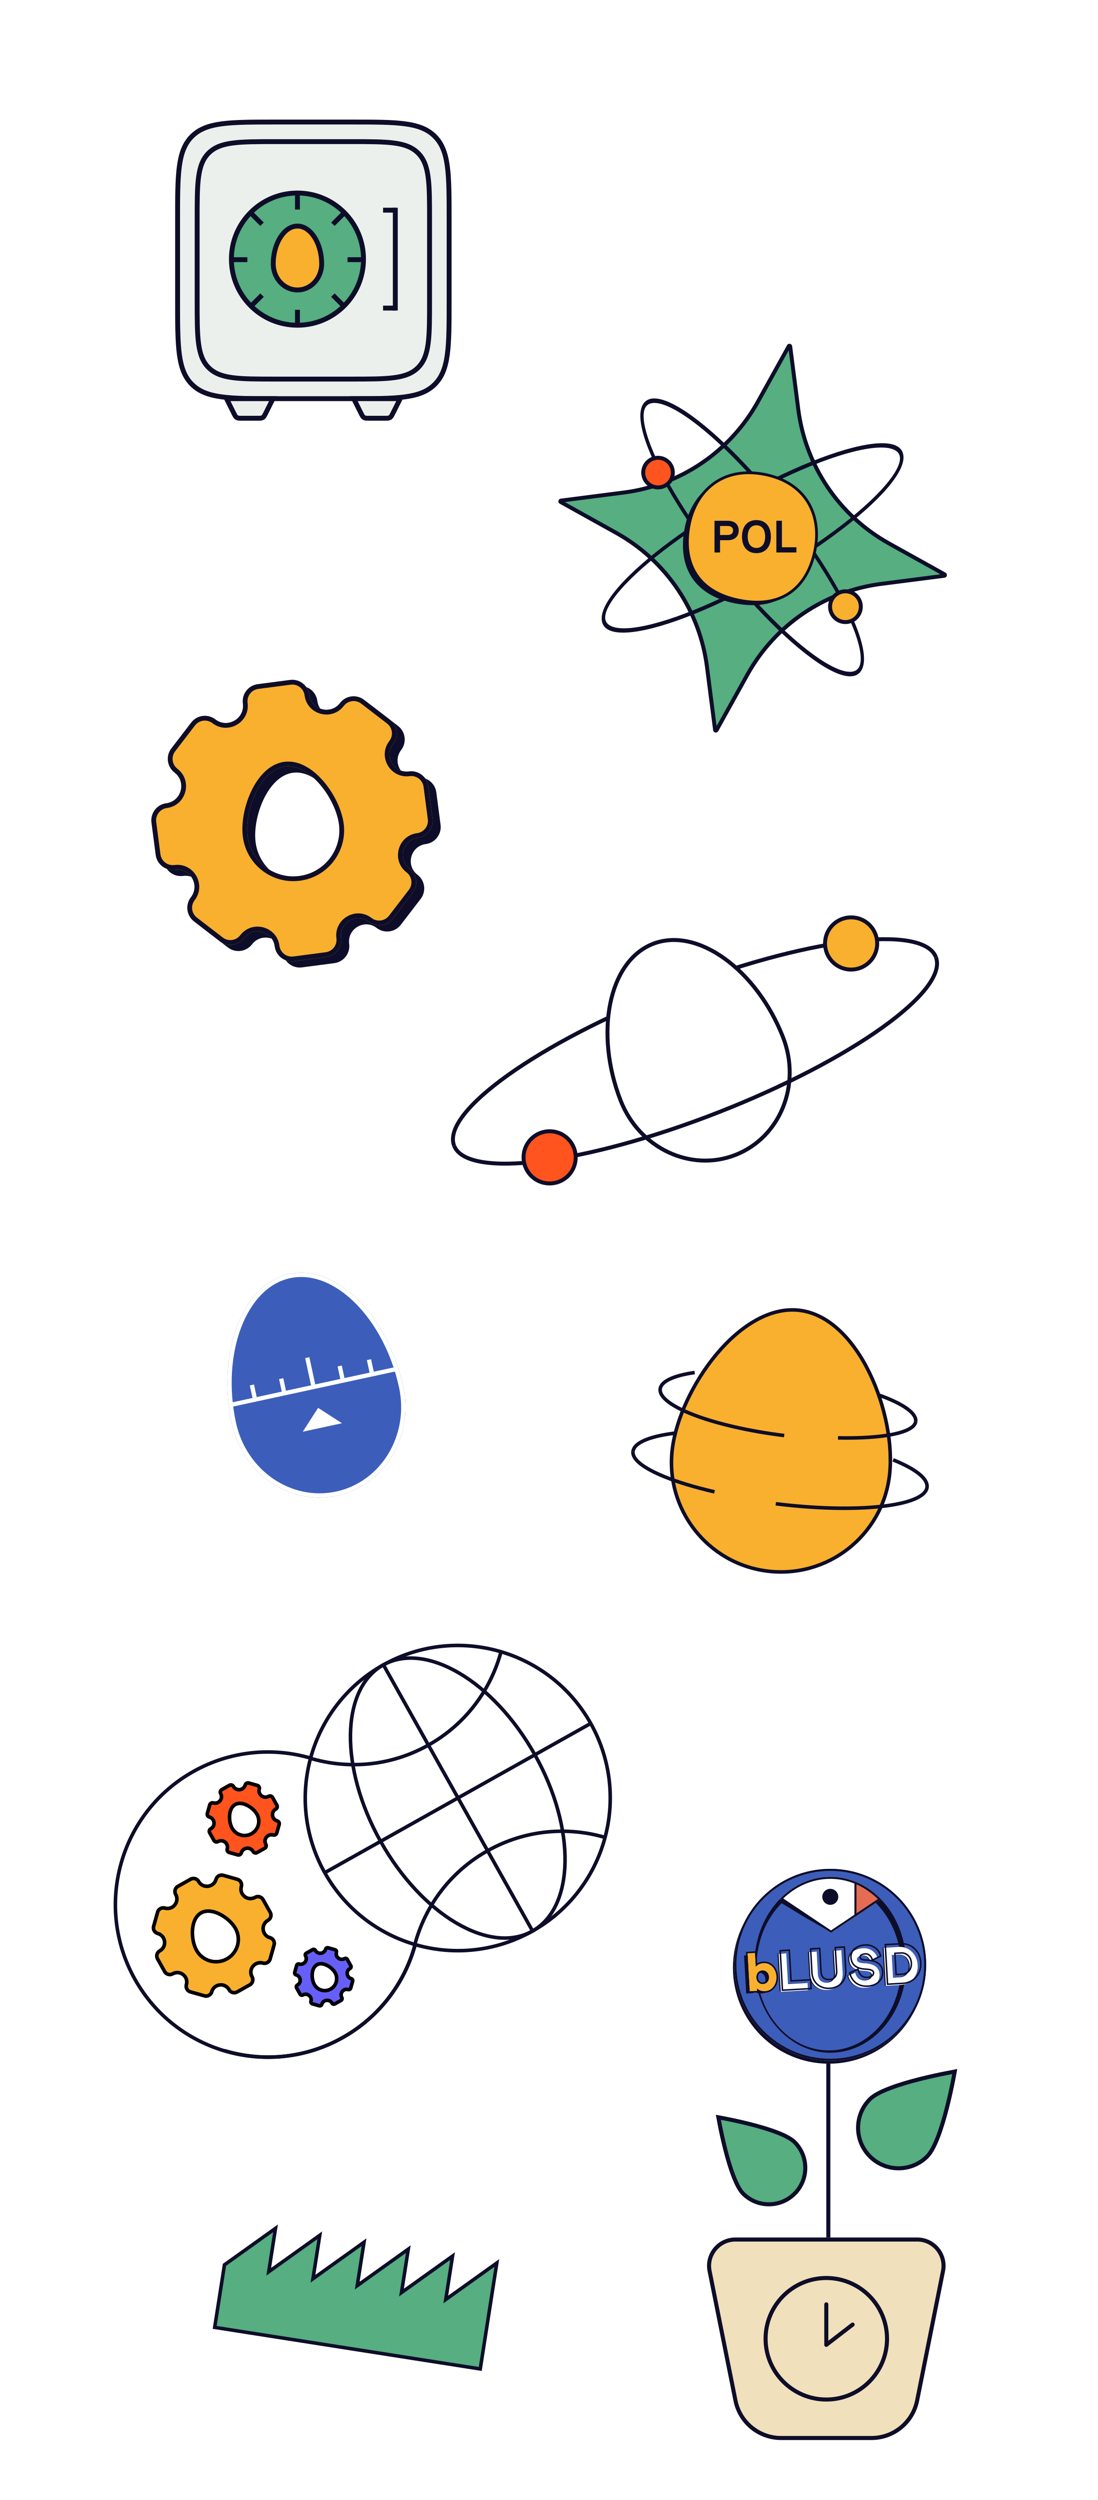 <svg width="625" height="1422" viewBox="0 0 625 1422" fill="none" xmlns="http://www.w3.org/2000/svg">
<rect width="625" height="1422" fill="white"/>
<circle cx="260.556" cy="1022.74" r="86.792" transform="rotate(-29.282 260.556 1022.74)" stroke="#0E0D29" stroke-width="2.028"/>
<path d="M177.017 1000.08C155.373 993.708 131.277 995.728 110.043 1007.64C68.234 1031.08 53.347 1083.98 76.791 1125.79C100.236 1167.6 153.135 1182.48 194.944 1159.04C216.178 1147.13 230.468 1127.63 236.318 1105.83" stroke="#0E0D29" stroke-width="2.028"/>
<path d="M344.959 1045.29C323.201 1038.76 298.921 1040.72 277.541 1052.71C256.162 1064.7 241.822 1084.39 236.048 1106.37" stroke="#0E0D29" stroke-width="2.028"/>
<path d="M285.334 938.963C279.56 960.935 265.22 980.626 243.84 992.614C222.46 1004.6 198.181 1006.57 176.423 1000.04" stroke="#0E0D29" stroke-width="2.028"/>
<path d="M127.662 1166.38C149.42 1172.92 173.7 1170.95 195.08 1158.96C216.459 1146.97 230.799 1127.28 236.573 1105.31" stroke="#0E0D29" stroke-width="2.028"/>
<ellipse cx="260.556" cy="1022.74" rx="50.352" ry="86.792" transform="rotate(-29.282 260.556 1022.74)" stroke="#0E0D29" stroke-width="2.028"/>
<path d="M185.143 1065.03L336.257 980.289" stroke="#0E0D29" stroke-width="2.028"/>
<path d="M218.331 947.102L303.07 1098.22" stroke="#0E0D29" stroke-width="2.028"/>
<path fill-rule="evenodd" clip-rule="evenodd" d="M108.014 1068.02C110.118 1066.84 112.779 1067.59 113.958 1069.69C115.861 1073.09 120.916 1072.49 121.97 1068.74C122.623 1066.42 125.035 1065.07 127.356 1065.72L135.327 1067.96C137.649 1068.62 139.001 1071.03 138.348 1073.35C137.294 1077.09 141.293 1080.24 144.686 1078.34C146.789 1077.16 149.451 1077.91 150.63 1080.01L154.68 1087.24C155.86 1089.34 155.111 1092 153.008 1093.18C149.615 1095.08 150.216 1100.14 153.961 1101.19C156.282 1101.85 157.634 1104.26 156.981 1106.58L154.737 1114.55C154.084 1116.87 151.673 1118.22 149.352 1117.57C145.607 1116.52 142.458 1120.52 144.36 1123.91C145.54 1126.01 144.791 1128.67 142.688 1129.85L135.465 1133.9C133.361 1135.08 130.7 1134.33 129.521 1132.23C127.618 1128.84 122.563 1129.44 121.509 1133.18C120.856 1135.5 118.444 1136.86 116.123 1136.2L108.151 1133.96C105.83 1133.31 104.478 1130.9 105.131 1128.57C106.185 1124.83 102.185 1121.68 98.792 1123.58C96.689 1124.76 94.027 1124.01 92.848 1121.91L88.797 1114.69C87.618 1112.58 88.367 1109.92 90.47 1108.74C93.864 1106.84 93.262 1101.79 89.518 1100.73C87.196 1100.08 85.844 1097.67 86.497 1095.35L88.741 1087.37C89.394 1085.05 91.805 1083.7 94.127 1084.35C97.872 1085.41 101.021 1081.41 99.119 1078.02C97.939 1075.91 98.688 1073.25 100.792 1072.07L108.014 1068.02ZM128.674 1113.33C134.309 1110.17 136.315 1103.04 133.155 1097.41C129.996 1091.77 120.613 1085.75 114.978 1088.91C109.344 1092.07 109.591 1103.21 112.751 1108.85C115.91 1114.48 123.04 1116.49 128.674 1113.33Z" fill="#F9B02F"/>
<path fill-rule="evenodd" clip-rule="evenodd" d="M112.189 1070.69C111.558 1069.56 110.133 1069.16 109.006 1069.79L101.784 1073.84C100.657 1074.47 100.256 1075.9 100.888 1077.02C103.674 1081.99 99.062 1087.85 93.578 1086.31C92.334 1085.96 91.043 1086.68 90.693 1087.92L88.45 1095.9C88.1 1097.14 88.824 1098.43 90.067 1098.78C95.551 1100.32 96.431 1107.73 91.462 1110.51C90.336 1111.14 89.935 1112.57 90.567 1113.7L94.617 1120.92C95.248 1122.05 96.674 1122.45 97.8 1121.81C102.769 1119.03 108.627 1123.64 107.083 1129.12C106.734 1130.37 107.458 1131.66 108.701 1132.01L116.672 1134.25C117.915 1134.6 119.207 1133.88 119.557 1132.63C121.1 1127.15 128.503 1126.27 131.29 1131.24C131.921 1132.37 133.346 1132.77 134.473 1132.13L141.696 1128.08C142.822 1127.45 143.223 1126.03 142.591 1124.9C139.805 1119.93 144.417 1114.08 149.901 1115.62C151.144 1115.97 152.435 1115.24 152.785 1114L155.028 1106.03C155.378 1104.79 154.654 1103.5 153.411 1103.15C147.927 1101.6 147.047 1094.2 152.016 1091.41C153.142 1090.78 153.543 1089.36 152.911 1088.23L148.861 1081.01C148.229 1079.88 146.804 1079.48 145.678 1080.11C140.709 1082.9 134.852 1078.28 136.395 1072.8C136.745 1071.56 136.021 1070.27 134.778 1069.92L126.807 1067.67C125.563 1067.32 124.272 1068.05 123.922 1069.29C122.379 1074.77 114.976 1075.65 112.189 1070.69ZM134.924 1096.41C138.632 1103.03 136.278 1111.39 129.666 1115.1C123.055 1118.81 114.689 1116.45 110.982 1109.84C109.177 1106.62 108.275 1102.02 108.543 1097.82C108.805 1093.71 110.256 1089.23 113.986 1087.14C117.717 1085.04 122.295 1086.14 125.941 1088.06C129.666 1090.03 133.12 1093.2 134.924 1096.41ZM113.958 1069.69C112.779 1067.59 110.118 1066.84 108.014 1068.02L100.792 1072.07C98.688 1073.25 97.939 1075.91 99.119 1078.02C101.021 1081.41 97.872 1085.41 94.127 1084.35C91.805 1083.7 89.394 1085.05 88.741 1087.37L86.497 1095.35C85.844 1097.67 87.196 1100.08 89.518 1100.73C93.262 1101.79 93.864 1106.84 90.47 1108.74C88.367 1109.92 87.618 1112.58 88.797 1114.69L92.848 1121.91C94.027 1124.01 96.689 1124.76 98.792 1123.58C102.185 1121.68 106.185 1124.83 105.131 1128.57C104.478 1130.9 105.83 1133.31 108.151 1133.96L116.123 1136.2C118.444 1136.86 120.856 1135.5 121.509 1133.18C122.563 1129.44 127.618 1128.84 129.521 1132.23C130.7 1134.33 133.361 1135.08 135.465 1133.9L142.688 1129.85C144.791 1128.67 145.54 1126.01 144.36 1123.91C142.458 1120.52 145.607 1116.52 149.352 1117.57C151.673 1118.22 154.084 1116.87 154.737 1114.55L156.981 1106.58C157.634 1104.26 156.282 1101.85 153.961 1101.19C150.216 1100.14 149.615 1095.08 153.008 1093.18C155.111 1092 155.86 1089.34 154.68 1087.24L150.63 1080.01C149.451 1077.91 146.789 1077.16 144.686 1078.34C141.293 1080.24 137.294 1077.09 138.348 1073.35C139.001 1071.03 137.649 1068.62 135.327 1067.96L127.356 1065.72C125.035 1065.07 122.623 1066.42 121.97 1068.74C120.916 1072.49 115.861 1073.09 113.958 1069.69ZM133.155 1097.41C136.315 1103.04 134.309 1110.17 128.674 1113.33C123.04 1116.49 115.91 1114.48 112.751 1108.85C109.591 1103.21 109.344 1092.07 114.978 1088.91C120.613 1085.75 129.996 1091.77 133.155 1097.41Z" fill="black"/>
<path fill-rule="evenodd" clip-rule="evenodd" d="M130.125 1014.6C131.403 1013.89 133.02 1014.34 133.737 1015.62C134.892 1017.68 137.964 1017.32 138.604 1015.04C139.001 1013.63 140.466 1012.81 141.876 1013.21L146.718 1014.57C148.128 1014.97 148.95 1016.43 148.553 1017.84C147.913 1020.12 150.343 1022.03 152.404 1020.87C153.682 1020.16 155.298 1020.61 156.015 1021.89L158.475 1026.28C159.192 1027.56 158.737 1029.17 157.459 1029.89C155.398 1031.04 155.764 1034.11 158.038 1034.75C159.448 1035.15 160.27 1036.62 159.873 1038.03L158.51 1042.87C158.113 1044.28 156.648 1045.1 155.238 1044.7C152.963 1044.06 151.049 1046.49 152.205 1048.55C152.921 1049.83 152.466 1051.45 151.188 1052.17L146.801 1054.63C145.523 1055.34 143.907 1054.89 143.19 1053.61C142.034 1051.55 138.964 1051.91 138.324 1054.19C137.927 1055.6 136.462 1056.42 135.052 1056.02L130.209 1054.66C128.799 1054.26 127.978 1052.8 128.375 1051.39C129.015 1049.11 126.585 1047.2 124.524 1048.36C123.246 1049.07 121.63 1048.62 120.913 1047.34L118.453 1042.95C117.736 1041.68 118.192 1040.06 119.469 1039.34C121.531 1038.19 121.166 1035.11 118.891 1034.47C117.481 1034.08 116.659 1032.61 117.056 1031.2L118.419 1026.36C118.816 1024.95 120.28 1024.13 121.69 1024.53C123.964 1025.17 125.877 1022.74 124.721 1020.67C124.005 1019.4 124.46 1017.78 125.737 1017.06L130.125 1014.6ZM142.676 1042.13C146.099 1040.21 147.318 1035.88 145.399 1032.45C143.479 1029.03 137.779 1025.37 134.356 1027.29C130.933 1029.21 131.084 1035.98 133.003 1039.4C134.923 1042.83 139.253 1044.05 142.676 1042.13Z" fill="#FF541D"/>
<path fill-rule="evenodd" clip-rule="evenodd" d="M131.968 1016.61C131.799 1016.31 131.418 1016.2 131.117 1016.37L126.729 1018.83C126.429 1019 126.322 1019.38 126.49 1019.68C128.53 1023.32 125.155 1027.61 121.141 1026.48C120.809 1026.38 120.464 1026.58 120.371 1026.91L119.008 1031.75C118.915 1032.08 119.108 1032.43 119.44 1032.52C123.455 1033.65 124.098 1039.07 120.461 1041.11C120.16 1041.28 120.053 1041.66 120.222 1041.96L122.682 1046.35C122.851 1046.65 123.231 1046.76 123.532 1046.59C127.169 1044.55 131.457 1047.92 130.327 1051.94C130.234 1052.27 130.427 1052.61 130.759 1052.71L135.602 1054.07C135.933 1054.16 136.278 1053.97 136.371 1053.64C137.501 1049.63 142.92 1048.98 144.959 1052.62C145.128 1052.92 145.508 1053.03 145.809 1052.86L150.196 1050.4C150.497 1050.23 150.605 1049.85 150.436 1049.55C148.396 1045.91 151.773 1041.62 155.787 1042.75C156.119 1042.84 156.465 1042.65 156.558 1042.32L157.921 1037.48C158.014 1037.15 157.821 1036.8 157.489 1036.71C153.475 1035.58 152.83 1030.16 156.467 1028.12C156.768 1027.95 156.875 1027.57 156.706 1027.27L154.246 1022.88C154.077 1022.58 153.697 1022.47 153.396 1022.64C149.758 1024.68 145.471 1021.31 146.601 1017.29C146.694 1016.96 146.501 1016.61 146.169 1016.52L141.327 1015.16C140.995 1015.07 140.65 1015.26 140.556 1015.59C139.427 1019.6 134.007 1020.25 131.968 1016.61ZM147.168 1031.46C149.635 1035.86 148.068 1041.43 143.668 1043.9C139.268 1046.36 133.701 1044.8 131.234 1040.4C130.05 1038.28 129.482 1035.33 129.652 1032.65C129.817 1030.07 130.739 1026.99 133.364 1025.52C135.989 1024.05 139.093 1024.87 141.387 1026.07C143.76 1027.33 145.983 1029.35 147.168 1031.46ZM133.737 1015.62C133.02 1014.34 131.403 1013.89 130.125 1014.6L125.737 1017.06C124.46 1017.78 124.005 1019.4 124.721 1020.67C125.877 1022.74 123.964 1025.17 121.69 1024.53C120.28 1024.13 118.816 1024.95 118.419 1026.36L117.056 1031.2C116.659 1032.61 117.481 1034.08 118.891 1034.47C121.166 1035.11 121.531 1038.19 119.469 1039.34C118.192 1040.06 117.736 1041.68 118.453 1042.95L120.913 1047.34C121.63 1048.62 123.246 1049.07 124.524 1048.36C126.585 1047.2 129.015 1049.11 128.375 1051.39C127.978 1052.8 128.799 1054.26 130.209 1054.66L135.052 1056.02C136.462 1056.42 137.927 1055.6 138.324 1054.19C138.964 1051.91 142.034 1051.55 143.19 1053.61C143.907 1054.89 145.523 1055.34 146.801 1054.63L151.188 1052.17C152.466 1051.45 152.921 1049.83 152.205 1048.55C151.049 1046.49 152.963 1044.06 155.238 1044.7C156.648 1045.1 158.113 1044.28 158.51 1042.87L159.873 1038.03C160.27 1036.62 159.448 1035.15 158.038 1034.75C155.764 1034.11 155.398 1031.04 157.459 1029.89C158.737 1029.17 159.192 1027.56 158.475 1026.28L156.015 1021.89C155.298 1020.61 153.682 1020.16 152.404 1020.87C150.343 1022.03 147.913 1020.12 148.553 1017.84C148.95 1016.43 148.128 1014.97 146.718 1014.57L141.876 1013.21C140.466 1012.81 139.001 1013.63 138.604 1015.04C137.964 1017.32 134.892 1017.68 133.737 1015.62ZM145.399 1032.45C147.318 1035.88 146.099 1040.21 142.676 1042.13C139.253 1044.05 134.923 1042.83 133.003 1039.4C131.084 1035.98 130.933 1029.21 134.356 1027.29C137.779 1025.37 143.479 1029.03 145.399 1032.45Z" fill="black"/>
<path fill-rule="evenodd" clip-rule="evenodd" d="M177.453 1108.08C178.495 1107.49 179.813 1107.86 180.397 1108.91C181.34 1110.59 183.844 1110.29 184.366 1108.43C184.689 1107.28 185.884 1106.61 187.033 1106.94L190.982 1108.05C192.132 1108.37 192.801 1109.57 192.478 1110.72C191.956 1112.57 193.937 1114.13 195.618 1113.19C196.66 1112.61 197.978 1112.98 198.562 1114.02L200.568 1117.6C201.153 1118.64 200.782 1119.96 199.74 1120.54C198.059 1121.48 198.357 1123.99 200.212 1124.51C201.361 1124.83 202.031 1126.03 201.708 1127.18L200.596 1131.12C200.273 1132.27 199.078 1132.94 197.929 1132.62C196.074 1132.1 194.514 1134.08 195.456 1135.76C196.041 1136.8 195.67 1138.12 194.628 1138.7L191.05 1140.71C190.008 1141.3 188.69 1140.92 188.106 1139.88C187.163 1138.2 184.659 1138.5 184.137 1140.35C183.814 1141.5 182.619 1142.17 181.469 1141.85L177.521 1140.74C176.371 1140.42 175.701 1139.22 176.025 1138.07C176.547 1136.22 174.566 1134.66 172.885 1135.6C171.843 1136.18 170.525 1135.81 169.941 1134.77L167.935 1131.19C167.351 1130.15 167.721 1128.83 168.763 1128.25C170.444 1127.31 170.146 1124.8 168.291 1124.28C167.142 1123.96 166.472 1122.76 166.795 1121.61L167.906 1117.66C168.23 1116.51 169.425 1115.84 170.574 1116.17C172.429 1116.69 173.989 1114.71 173.047 1113.03C172.463 1111.99 172.834 1110.67 173.876 1110.08L177.453 1108.08ZM187.687 1130.52C190.478 1128.96 191.472 1125.42 189.907 1122.63C188.342 1119.84 183.694 1116.86 180.903 1118.42C178.112 1119.99 178.235 1125.51 179.8 1128.3C181.365 1131.09 184.896 1132.09 187.687 1130.52Z" fill="#665FF7"/>
<path fill-rule="evenodd" clip-rule="evenodd" d="M190.98 1108.06L190.432 1110L186.484 1108.89C186.412 1108.87 186.338 1108.91 186.318 1108.98C185.306 1112.58 180.454 1113.15 178.629 1109.9C178.592 1109.83 178.51 1109.81 178.445 1109.85L174.867 1111.85C174.803 1111.89 174.78 1111.97 174.816 1112.04C176.642 1115.29 173.619 1119.13 170.025 1118.12C169.953 1118.1 169.879 1118.14 169.859 1118.21L168.748 1122.16C168.727 1122.23 168.769 1122.31 168.841 1122.33C172.435 1123.34 173.012 1128.19 169.755 1130.02C169.69 1130.05 169.667 1130.14 169.704 1130.2L171.71 1133.78C171.746 1133.84 171.828 1133.87 171.893 1133.83C175.15 1132 178.989 1135.03 177.977 1138.62C177.957 1138.69 177.999 1138.77 178.07 1138.79L182.019 1139.9C182.09 1139.92 182.165 1139.88 182.185 1139.81C183.196 1136.21 188.048 1135.63 189.875 1138.89C189.911 1138.96 189.993 1138.98 190.058 1138.94L193.636 1136.94C193.701 1136.9 193.724 1136.82 193.687 1136.75C191.861 1133.5 194.884 1129.66 198.478 1130.67C198.55 1130.69 198.624 1130.65 198.644 1130.58L199.755 1126.63C199.775 1126.56 199.734 1126.48 199.662 1126.46C196.068 1125.45 195.491 1120.6 198.748 1118.77C198.813 1118.73 198.836 1118.65 198.799 1118.59L196.793 1115.01C196.757 1114.95 196.675 1114.92 196.61 1114.96C193.353 1116.78 189.514 1113.76 190.526 1110.17C190.546 1110.1 190.504 1110.02 190.432 1110L190.98 1108.06ZM191.676 1121.64C193.789 1125.41 192.447 1130.18 188.679 1132.29C184.911 1134.4 180.144 1133.06 178.031 1129.29C177.024 1127.5 176.551 1125.01 176.694 1122.77C176.831 1120.62 177.602 1117.95 179.911 1116.65C182.22 1115.36 184.903 1116.09 186.81 1117.1C188.797 1118.15 190.669 1119.84 191.676 1121.64ZM180.397 1108.91C179.813 1107.86 178.495 1107.49 177.453 1108.08L173.876 1110.08C172.834 1110.67 172.463 1111.99 173.047 1113.03C173.989 1114.71 172.429 1116.69 170.574 1116.17C169.425 1115.84 168.23 1116.51 167.906 1117.66L166.795 1121.61C166.472 1122.76 167.142 1123.96 168.291 1124.28C170.146 1124.8 170.444 1127.31 168.763 1128.25C167.721 1128.83 167.351 1130.15 167.935 1131.19L169.941 1134.77C170.525 1135.81 171.843 1136.18 172.885 1135.6C174.566 1134.66 176.547 1136.22 176.025 1138.07C175.701 1139.22 176.371 1140.42 177.521 1140.74L181.469 1141.85C182.619 1142.17 183.814 1141.5 184.137 1140.35C184.659 1138.5 187.163 1138.2 188.106 1139.88C188.69 1140.92 190.008 1141.3 191.05 1140.71L194.628 1138.7C195.67 1138.12 196.041 1136.8 195.456 1135.76C194.514 1134.08 196.074 1132.1 197.929 1132.62C199.078 1132.94 200.273 1132.27 200.596 1131.12L201.708 1127.18C202.031 1126.03 201.361 1124.83 200.212 1124.51C198.357 1123.99 198.059 1121.48 199.74 1120.54C200.782 1119.96 201.153 1118.64 200.568 1117.6L198.562 1114.02C197.978 1112.98 196.66 1112.61 195.618 1113.19C193.937 1114.13 191.956 1112.57 192.478 1110.72C192.801 1109.57 192.132 1108.37 190.982 1108.05L187.033 1106.94C185.884 1106.61 184.689 1107.28 184.366 1108.43C183.844 1110.29 181.34 1110.59 180.397 1108.91ZM189.907 1122.63C191.472 1125.42 190.478 1128.96 187.687 1130.52C184.896 1132.09 181.365 1131.09 179.8 1128.3C178.235 1125.51 178.112 1119.99 180.903 1118.42C183.694 1116.86 188.342 1119.84 189.907 1122.63Z" fill="black"/>
<path d="M532.706 544.375C525.234 525.286 457.793 533.84 382.073 563.482C306.354 593.123 251.028 632.627 258.501 651.716" stroke="#0E0D29" stroke-width="2.248"/>
<circle cx="484.467" cy="536.646" r="14.847" transform="rotate(-66.378 484.467 536.646)" fill="#F9B02F" stroke="#0E0D29" stroke-width="2.248"/>
<path d="M445.689 589.914C456.286 616.984 444.102 646.944 418.646 656.909C393.19 666.874 363.905 653.148 353.308 626.077C345.804 606.909 344.062 587.018 347.393 570.703C350.728 554.369 359.096 541.795 371.658 536.877C384.221 531.96 398.902 535.511 412.439 545.24C425.961 554.958 438.185 570.745 445.689 589.914Z" fill="white" stroke="#0E0D29" stroke-width="2.248"/>
<path d="M532.706 544.375C540.179 563.464 484.854 602.967 409.134 632.609C333.414 662.25 265.974 670.804 258.501 651.715" stroke="#0E0D29" stroke-width="2.248"/>
<circle cx="312.859" cy="658.301" r="14.847" transform="rotate(-66.378 312.859 658.301)" fill="#FF541D" stroke="#0E0D29" stroke-width="2.248"/>
<path fill-rule="evenodd" clip-rule="evenodd" d="M169.655 390.261C175.015 389.558 179.931 393.333 180.634 398.694C181.768 407.34 192.79 410.3 198.102 403.384C201.395 399.096 207.54 398.29 211.827 401.584L226.55 412.892C230.837 416.185 231.643 422.331 228.35 426.619C223.037 433.535 228.739 443.422 237.387 442.288C242.748 441.585 247.663 445.361 248.366 450.722L250.781 469.127C251.484 474.488 247.707 479.403 242.346 480.106C233.7 481.24 230.739 492.262 237.654 497.574C241.942 500.867 242.747 507.012 239.455 511.299L228.145 526.024C224.852 530.31 218.708 531.116 214.421 527.824C207.506 522.512 197.621 528.213 198.755 536.859C199.458 542.218 195.683 547.133 190.324 547.836L171.916 550.251C166.555 550.954 161.64 547.178 160.937 541.818C159.803 533.171 148.78 530.212 143.468 537.128C140.175 541.416 134.029 542.222 129.741 538.929L115.018 527.62C110.731 524.327 109.925 518.182 113.218 513.895C118.53 506.98 112.829 497.094 104.183 498.228C98.823 498.931 93.908 495.156 93.205 489.796L90.791 471.388C90.088 466.028 93.863 461.113 99.223 460.41C107.869 459.276 110.826 448.253 103.911 442.941C99.623 439.647 98.816 433.501 102.109 429.213L113.416 414.492C116.71 410.204 122.857 409.398 127.145 412.692C134.062 418.005 143.95 412.303 142.816 403.655C142.113 398.294 145.889 393.378 151.25 392.675L169.655 390.261ZM174.923 501.771C189.282 499.888 199.396 486.72 197.513 472.361C195.629 458.002 181.119 437.646 166.759 439.529C152.4 441.412 143.629 464.822 145.513 479.181C147.396 493.541 160.563 503.655 174.923 501.771Z" fill="#0E0D29"/>
<path fill-rule="evenodd" clip-rule="evenodd" d="M165.085 386.75C170.445 386.047 175.36 389.823 176.063 395.183C177.197 403.829 188.219 406.789 193.532 399.873C196.825 395.586 202.97 394.78 207.257 398.073L221.979 409.381C226.267 412.674 227.073 418.82 223.78 423.108C218.467 430.025 224.169 439.912 232.817 438.778C238.177 438.074 243.093 441.85 243.796 447.211L246.21 465.616C246.913 470.977 243.137 475.893 237.776 476.596C229.13 477.73 226.168 488.752 233.084 494.063C237.371 497.356 238.177 503.501 234.884 507.788L223.574 522.513C220.282 526.8 214.137 527.605 209.851 524.313C202.936 519.001 193.051 524.703 194.185 533.348C194.888 538.708 191.113 543.622 185.753 544.325L167.346 546.74C161.985 547.443 157.07 543.667 156.367 538.307C155.233 529.66 144.21 526.701 138.898 533.617C135.604 537.905 129.459 538.711 125.171 535.418L110.448 524.109C106.161 520.816 105.355 514.672 108.648 510.384C113.96 503.469 108.259 493.583 99.613 494.717C94.253 495.42 89.338 491.645 88.635 486.285L86.221 467.877C85.518 462.517 89.293 457.602 94.653 456.899C103.299 455.765 106.256 444.742 99.34 439.43C95.052 436.137 94.246 429.99 97.539 425.702L108.846 410.982C112.14 406.693 118.286 405.887 122.574 409.181C129.492 414.494 139.38 408.792 138.245 400.144C137.542 394.783 141.318 389.867 146.679 389.164L165.085 386.75ZM170.353 498.26C184.712 496.377 194.826 483.21 192.942 468.85C191.059 454.491 176.548 434.135 162.189 436.018C147.83 437.902 139.059 461.311 140.942 475.671C142.826 490.03 155.993 500.144 170.353 498.26Z" fill="#F9B02F"/>
<path fill-rule="evenodd" clip-rule="evenodd" d="M173.37 395.536C172.862 391.664 169.311 388.936 165.438 389.444L147.033 391.858C143.159 392.366 140.431 395.918 140.939 399.791C142.388 410.839 129.756 418.123 120.92 411.336C117.821 408.956 113.38 409.538 111.001 412.636L99.694 427.357C97.314 430.455 97.897 434.896 100.995 437.275C109.829 444.061 106.053 458.144 95.006 459.593C91.134 460.1 88.406 463.651 88.914 467.524L91.329 485.932C91.837 489.804 95.387 492.531 99.26 492.024C110.305 490.575 117.589 503.204 110.802 512.039C108.423 515.136 109.006 519.576 112.103 521.955L126.826 533.264C129.924 535.643 134.364 535.06 136.743 531.963C143.53 523.127 157.611 526.907 159.06 537.954C159.568 541.826 163.12 544.554 166.992 544.046L185.4 541.632C189.272 541.124 191.999 537.573 191.491 533.701C190.043 522.656 202.671 515.372 211.506 522.158C214.602 524.537 219.041 523.955 221.42 520.858L232.73 506.133C235.109 503.036 234.527 498.597 231.429 496.218C222.593 489.431 226.378 475.351 237.423 473.902C241.296 473.394 244.025 469.842 243.517 465.969L241.103 447.564C240.595 443.691 237.043 440.963 233.17 441.471C222.123 442.92 214.838 430.289 221.625 421.453C224.005 418.355 223.422 413.915 220.324 411.535L205.602 400.227C202.505 397.848 198.065 398.43 195.686 401.528C188.899 410.363 174.819 406.582 173.37 395.536ZM195.636 468.497C197.714 484.344 186.553 498.876 170.706 500.954C154.859 503.033 140.327 491.871 138.249 476.024C137.227 468.234 139.087 458.264 143.022 449.998C146.905 441.841 153.265 434.449 161.836 433.325C170.406 432.2 178.458 437.702 184.313 444.583C190.246 451.554 194.614 460.707 195.636 468.497ZM176.063 395.183C175.36 389.823 170.445 386.047 165.085 386.75L146.679 389.164C141.318 389.867 137.542 394.783 138.245 400.144C139.38 408.792 129.492 414.494 122.574 409.181C118.286 405.887 112.14 406.693 108.846 410.982L97.539 425.702C94.246 429.99 95.052 436.137 99.34 439.43C106.256 444.742 103.299 455.765 94.653 456.899C89.293 457.602 85.518 462.517 86.221 467.877L88.635 486.285C89.338 491.645 94.253 495.42 99.613 494.717C108.259 493.583 113.96 503.469 108.648 510.384C105.355 514.672 106.161 520.816 110.448 524.109L125.171 535.418C129.459 538.711 135.604 537.905 138.898 533.617C144.21 526.701 155.233 529.66 156.367 538.307C157.07 543.667 161.985 547.443 167.346 546.74L185.753 544.325C191.113 543.622 194.888 538.708 194.185 533.348C193.051 524.703 202.936 519.001 209.851 524.313C214.137 527.605 220.282 526.8 223.574 522.513L234.884 507.788C238.177 503.501 237.371 497.356 233.084 494.063C226.168 488.752 229.13 477.73 237.776 476.596C243.137 475.893 246.913 470.977 246.21 465.616L243.796 447.211C243.093 441.85 238.177 438.074 232.817 438.778C224.169 439.912 218.467 430.025 223.78 423.108C227.073 418.82 226.267 412.674 221.979 409.381L207.257 398.073C202.97 394.78 196.825 395.586 193.532 399.873C188.219 406.789 177.197 403.829 176.063 395.183ZM192.942 468.85C194.826 483.21 184.712 496.377 170.353 498.26C155.993 500.144 142.826 490.03 140.942 475.671C139.059 461.311 147.83 437.902 162.189 436.018C176.548 434.135 191.059 454.491 192.942 468.85Z" fill="#0E0D29"/>
<path d="M101.086 125.111C101.086 98.854 101.086 85.726 109.243 77.569C117.4 69.412 130.528 69.412 156.785 69.412H199.951C226.208 69.412 239.336 69.412 247.493 77.569C255.65 85.726 255.65 98.854 255.65 125.111V171.062C255.65 197.319 255.65 210.447 247.493 218.604C239.336 226.761 226.208 226.761 199.951 226.761H156.785C130.528 226.761 117.4 226.761 109.243 218.604C101.086 210.447 101.086 197.319 101.086 171.062V125.111Z" fill="#EBF0EC"/>
<path fill-rule="evenodd" clip-rule="evenodd" d="M156.673 68.02H200.062C213.096 68.02 223.018 68.02 230.695 69.052C238.433 70.092 244.097 72.204 248.477 76.585C252.858 80.965 254.97 86.629 256.01 94.367C257.042 102.044 257.042 111.966 257.042 125V171.174C257.042 184.208 257.042 194.13 256.01 201.806C254.97 209.544 252.858 215.209 248.477 219.589C244.097 223.969 238.433 226.081 230.695 227.122C223.018 228.154 213.096 228.154 200.062 228.154H156.673C143.639 228.154 133.717 228.154 126.041 227.122C118.302 226.081 112.638 223.969 108.258 219.589C103.878 215.209 101.766 209.544 100.725 201.806C99.693 194.13 99.693 184.208 99.693 171.174V125C99.693 111.966 99.693 102.044 100.725 94.367C101.766 86.629 103.878 80.965 108.258 76.585C112.638 72.204 118.302 70.092 126.041 69.052C133.717 68.02 143.639 68.02 156.673 68.02ZM126.412 71.812C118.982 72.811 114.004 74.777 110.227 78.554C106.451 82.331 104.484 87.309 103.485 94.738C102.481 102.208 102.478 111.943 102.478 125.111V171.062C102.478 184.23 102.481 193.966 103.485 201.435C104.484 208.865 106.451 213.843 110.227 217.62C114.004 221.396 118.982 223.363 126.412 224.361C133.881 225.366 143.617 225.369 156.784 225.369H199.951C213.119 225.369 222.854 225.366 230.324 224.361C237.753 223.363 242.731 221.396 246.508 217.62C250.285 213.843 252.251 208.865 253.25 201.435C254.254 193.966 254.257 184.23 254.257 171.062V125.111C254.257 111.943 254.254 102.208 253.25 94.738C252.251 87.309 250.285 82.331 246.508 78.554C242.731 74.777 237.753 72.811 230.324 71.812C222.854 70.808 213.119 70.805 199.951 70.805H156.784C143.617 70.805 133.881 70.808 126.412 71.812Z" fill="#0E0D29"/>
<path d="M112.225 125.111C112.225 104.106 112.225 93.603 118.75 87.078C125.276 80.552 135.778 80.552 156.784 80.552H199.95C220.955 80.552 231.458 80.552 237.983 87.078C244.509 93.603 244.509 104.106 244.509 125.111V171.063C244.509 192.068 244.509 202.57 237.983 209.096C231.458 215.621 220.955 215.621 199.95 215.621H156.784C135.778 215.621 125.276 215.621 118.75 209.096C112.225 202.57 112.225 192.068 112.225 171.063V125.111Z" fill="#EBF0EC"/>
<path fill-rule="evenodd" clip-rule="evenodd" d="M156.673 79.16H200.061C210.47 79.16 218.423 79.16 224.582 79.988C230.803 80.825 235.403 82.529 238.968 86.094C242.532 89.658 244.237 94.258 245.073 100.479C245.901 106.639 245.901 114.592 245.901 125.001V171.174C245.901 181.583 245.901 189.536 245.073 195.695C244.237 201.916 242.532 206.516 238.968 210.081C235.403 213.646 230.803 215.35 224.582 216.186C218.422 217.014 210.47 217.014 200.061 217.014H156.673C146.264 217.014 138.311 217.014 132.151 216.186C125.93 215.35 121.33 213.646 117.765 210.081C114.201 206.516 112.497 201.916 111.66 195.695C110.832 189.536 110.832 181.583 110.832 171.174V125.001C110.832 114.592 110.832 106.639 111.66 100.479C112.497 94.258 114.201 89.658 117.765 86.094C121.33 82.529 125.93 80.825 132.151 79.988C138.311 79.16 146.264 79.16 156.673 79.16ZM132.522 82.748C126.61 83.543 122.696 85.102 119.735 88.063C116.774 91.024 115.215 94.938 114.42 100.85C113.62 106.803 113.617 114.57 113.617 125.112V171.063C113.617 181.605 113.62 189.371 114.42 195.324C115.215 201.237 116.774 205.151 119.735 208.112C122.696 211.073 126.61 212.631 132.522 213.426C138.475 214.226 146.241 214.229 156.783 214.229H199.95C210.492 214.229 218.258 214.226 224.211 213.426C230.124 212.631 234.038 211.073 236.999 208.112C239.96 205.151 241.518 201.237 242.313 195.324C243.113 189.371 243.116 181.605 243.116 171.063V125.112C243.116 114.57 243.113 106.803 242.313 100.85C241.518 94.938 239.96 91.024 236.999 88.063C234.038 85.102 230.124 83.543 224.211 82.748C218.258 81.948 210.492 81.945 199.95 81.945H156.783C146.241 81.945 138.475 81.948 132.522 82.748Z" fill="#0E0D29"/>
<path d="M206.913 147.39C206.913 168.154 190.08 184.987 169.316 184.987C148.552 184.987 131.72 168.154 131.72 147.39C131.72 126.626 148.552 109.793 169.316 109.793C190.08 109.793 206.913 126.626 206.913 147.39Z" fill="#56AE81"/>
<path fill-rule="evenodd" clip-rule="evenodd" d="M169.317 111.186C149.322 111.186 133.113 127.395 133.113 147.39C133.113 167.385 149.322 183.595 169.317 183.595C189.312 183.595 205.521 167.385 205.521 147.39C205.521 127.395 189.312 111.186 169.317 111.186ZM130.328 147.39C130.328 125.857 147.784 108.401 169.317 108.401C190.85 108.401 208.306 125.857 208.306 147.39C208.306 168.923 190.85 186.379 169.317 186.379C147.784 186.379 130.328 168.923 130.328 147.39Z" fill="#0E0D29"/>
<path d="M183.102 150.068C183.102 158.28 176.93 164.936 169.317 164.936C161.703 164.936 155.531 158.28 155.531 150.068C155.531 138.553 161.703 128.593 169.317 128.593C176.93 128.593 183.102 138.553 183.102 150.068Z" fill="#F9B02F"/>
<path fill-rule="evenodd" clip-rule="evenodd" d="M160.745 135.758C158.409 139.438 156.925 144.542 156.925 150.067C156.925 157.61 162.57 163.543 169.318 163.543C176.065 163.543 181.71 157.61 181.71 150.067C181.71 144.542 180.226 139.438 177.89 135.758C175.538 132.054 172.47 129.984 169.318 129.984C166.165 129.984 163.097 132.054 160.745 135.758ZM158.394 134.265C161.032 130.11 164.857 127.199 169.318 127.199C173.778 127.199 177.603 130.11 180.241 134.265C182.893 138.443 184.495 144.077 184.495 150.067C184.495 158.947 177.797 166.328 169.318 166.328C160.838 166.328 154.14 158.947 154.14 150.067C154.14 144.077 155.742 138.443 158.394 134.265Z" fill="#0E0D29"/>
<path fill-rule="evenodd" clip-rule="evenodd" d="M167.924 119.193V111.047H170.709V119.193H167.924Z" fill="#0E0D29"/>
<path fill-rule="evenodd" clip-rule="evenodd" d="M167.924 184.36V176.214H170.709V184.36H167.924Z" fill="#0E0D29"/>
<path fill-rule="evenodd" clip-rule="evenodd" d="M197.828 146.311L205.974 146.311L205.974 149.096L197.828 149.096L197.828 146.311Z" fill="#0E0D29"/>
<path fill-rule="evenodd" clip-rule="evenodd" d="M132.661 146.311L140.807 146.311L140.807 149.096L132.661 149.096L132.661 146.311Z" fill="#0E0D29"/>
<path fill-rule="evenodd" clip-rule="evenodd" d="M190.462 166.879L196.222 172.639L194.252 174.608L188.492 168.848L190.462 166.879Z" fill="#0E0D29"/>
<path fill-rule="evenodd" clip-rule="evenodd" d="M144.382 120.799L150.142 126.559L148.172 128.528L142.412 122.768L144.382 120.799Z" fill="#0E0D29"/>
<path fill-rule="evenodd" clip-rule="evenodd" d="M150.141 168.849L144.381 174.609L142.412 172.64L148.172 166.88L150.141 168.849Z" fill="#0E0D29"/>
<path fill-rule="evenodd" clip-rule="evenodd" d="M196.223 122.768L190.463 128.528L188.494 126.559L194.254 120.799L196.223 122.768Z" fill="#0E0D29"/>
<path d="M128.935 226.76H155.391L151.361 234.821C150.612 236.319 150.237 237.068 149.565 237.484C148.892 237.9 148.054 237.9 146.379 237.9H137.947C136.272 237.9 135.434 237.9 134.761 237.484C134.089 237.068 133.714 236.319 132.965 234.821L128.935 226.76Z" fill="#EBF0EC"/>
<path fill-rule="evenodd" clip-rule="evenodd" d="M126.682 225.368H157.645L152.578 235.502C152.228 236.202 151.92 236.818 151.609 237.306C151.273 237.835 150.875 238.312 150.297 238.669C149.719 239.026 149.114 239.169 148.491 239.233C147.916 239.293 147.226 239.293 146.444 239.293H137.882C137.1 239.293 136.41 239.293 135.835 239.233C135.212 239.169 134.608 239.026 134.03 238.669C133.451 238.312 133.053 237.835 132.717 237.306C132.407 236.818 132.098 236.202 131.748 235.502L126.682 225.368ZM131.188 228.153L134.211 234.199C134.598 234.973 134.843 235.459 135.067 235.811C135.273 236.136 135.399 236.241 135.494 236.3C135.589 236.359 135.739 236.424 136.122 236.463C136.537 236.506 137.081 236.508 137.947 236.508H146.379C147.245 236.508 147.79 236.506 148.204 236.463C148.587 236.424 148.738 236.359 148.833 236.3C148.927 236.241 149.053 236.136 149.26 235.811C149.483 235.459 149.728 234.973 150.116 234.199L153.138 228.153H131.188Z" fill="#0E0D29"/>
<path d="M201.344 226.76H227.801L223.77 234.821C223.021 236.319 222.647 237.068 221.974 237.484C221.301 237.9 220.463 237.9 218.788 237.9H210.356C208.681 237.9 207.844 237.9 207.171 237.484C206.498 237.068 206.123 236.319 205.374 234.821L201.344 226.76Z" fill="#EBF0EC"/>
<path fill-rule="evenodd" clip-rule="evenodd" d="M199.09 225.368H230.053L224.986 235.502C224.636 236.202 224.328 236.818 224.017 237.306C223.681 237.835 223.283 238.312 222.705 238.669C222.127 239.026 221.522 239.169 220.899 239.233C220.324 239.293 219.634 239.293 218.852 239.293H210.291C209.508 239.293 208.819 239.293 208.244 239.233C207.621 239.169 207.016 239.026 206.438 238.669C205.86 238.312 205.461 237.835 205.125 237.306C204.815 236.818 204.506 236.202 204.157 235.502L199.09 225.368ZM203.596 228.153L206.619 234.199C207.006 234.973 207.251 235.459 207.475 235.811C207.681 236.136 207.807 236.241 207.902 236.3C207.997 236.359 208.147 236.424 208.53 236.463C208.945 236.506 209.489 236.508 210.355 236.508H218.788C219.654 236.508 220.198 236.506 220.613 236.463C220.995 236.424 221.146 236.359 221.241 236.3C221.336 236.241 221.461 236.136 221.668 235.811C221.892 235.459 222.137 234.973 222.524 234.199L225.547 228.153H203.596Z" fill="#0E0D29"/>
<path d="M223.622 118.148H226.407V176.632H223.622V118.148Z" fill="#0E0D29"/>
<path d="M225.016 118.148L225.016 120.933L218.053 120.933L218.053 118.148L225.016 118.148Z" fill="#0E0D29"/>
<path d="M225.016 173.847L225.016 176.632L218.053 176.632L218.053 173.847L225.016 173.847Z" fill="#0E0D29"/>
<path d="M319.174 285.537C318.816 285.337 318.92 284.796 319.327 284.743L355.21 280.131C387.37 275.997 415.654 256.832 431.414 228.495L448.998 196.877C449.198 196.519 449.74 196.623 449.792 197.03L454.404 232.913C458.538 265.073 477.704 293.357 506.041 309.117L537.658 326.701C538.017 326.901 537.913 327.443 537.505 327.495L501.622 332.107C469.462 336.241 441.178 355.407 425.418 383.744L407.834 415.361C407.634 415.72 407.093 415.616 407.04 415.208L402.428 379.325C398.294 347.165 379.129 318.881 350.792 303.121L319.174 285.537Z" fill="#56AE81" stroke="#0E0D29" stroke-width="2.248"/>
<ellipse rx="96.896" ry="24.346" transform="matrix(-0.633 -0.774 0.54 -0.842 428.156 305.661)" stroke="#0E0D29" stroke-width="2.248"/>
<circle cx="374.561" cy="268.812" r="8.427" transform="rotate(-34.122 374.561 268.812)" fill="#FF541D" stroke="#0E0D29" stroke-width="2.248"/>
<circle cx="481.24" cy="345.084" r="8.749" transform="rotate(-34.122 481.24 345.084)" fill="#F9B02F" stroke="#0E0D29" stroke-width="2.248"/>
<ellipse rx="96.896" ry="24.346" transform="matrix(0.875 -0.484 0.189 0.982 428.383 305.972)" stroke="#0E0D29" stroke-width="2.248"/>
<path d="M461.426 314.262C457.619 334.072 444.285 348.162 418.664 343.238C393.043 338.314 385.881 320.286 389.688 300.476C393.495 280.666 408.8 266.955 432.45 271.5C456.1 276.045 465.233 294.452 461.426 314.262Z" fill="#0E0D29"/>
<path d="M463.967 312.543C460.16 332.353 446.826 346.442 421.205 341.519C395.584 336.595 388.422 318.566 392.229 298.756C396.036 278.946 411.341 265.235 434.991 269.78C458.641 274.325 467.774 292.733 463.967 312.543Z" fill="#F9B02F" stroke="#0E0D29" stroke-width="1.573"/>
<path d="M406.701 314.26L409.871 314.258L409.868 307.273L414.353 307.272C418.142 307.27 420.487 305.156 420.485 301.727C420.484 298.299 418.138 296.213 414.349 296.214L406.694 296.217L406.701 314.26ZM409.867 304.309L409.865 299.18L414.221 299.178C416.154 299.177 417.263 300.131 417.264 301.729C417.264 303.327 416.156 304.307 414.223 304.308L409.867 304.309Z" fill="#0E0D29"/>
<path d="M430.572 314.637C435.444 314.635 438.793 311.36 438.791 305.225C438.788 299.091 435.436 295.819 430.564 295.821C425.719 295.823 422.344 299.098 422.346 305.232C422.349 311.367 425.726 314.639 430.572 314.637ZM425.619 305.231C425.618 300.875 427.679 298.786 430.566 298.785C433.478 298.784 435.515 300.871 435.517 305.227C435.519 309.583 433.483 311.671 430.571 311.673C427.684 311.674 425.621 309.587 425.619 305.231Z" fill="#0E0D29"/>
<path d="M441.916 314.245L453.334 314.241L453.333 311.277L445.085 311.28L445.079 296.202L441.909 296.203L441.916 314.245Z" fill="#0E0D29"/>
<path d="M203.35 1300.07L232.407 1279.31L228.544 1304.01L257.601 1283.25L253.738 1307.95L282.795 1287.19L278.931 1311.89L273.368 1347.46L122.206 1323.81L127.769 1288.24L156.826 1267.48L152.963 1292.18L182.02 1271.43L178.157 1296.13L207.214 1275.37L203.35 1300.07Z" fill="#56AE81" stroke="#0E0D29" stroke-width="2"/>
<path d="M526.353 1119.26C526.353 1149.4 501.916 1173.84 471.773 1173.84C441.629 1173.84 417.192 1149.4 417.192 1119.26C417.192 1089.12 441.629 1064.68 471.773 1064.68C501.916 1064.68 526.353 1089.12 526.353 1119.26Z" fill="#0E0D29"/>
<path d="M527.193 1117.58C527.193 1147.72 502.756 1172.16 472.612 1172.16C442.469 1172.16 418.032 1147.72 418.032 1117.58C418.032 1087.44 442.469 1063 472.612 1063C502.756 1063 527.193 1087.44 527.193 1117.58Z" fill="#F0E0BC"/>
<path d="M527.193 1117.58C527.193 1147.72 502.756 1172.16 472.612 1172.16C442.469 1172.16 418.032 1147.72 418.032 1117.58C418.032 1087.44 442.469 1063 472.612 1063C502.756 1063 527.193 1087.44 527.193 1117.58Z" fill="#3C5EBA"/>
<path fill-rule="evenodd" clip-rule="evenodd" d="M472.612 1171.02C502.128 1171.02 526.055 1147.1 526.055 1117.58C526.055 1088.06 502.128 1064.14 472.612 1064.14C443.097 1064.14 419.169 1088.06 419.169 1117.58C419.169 1147.1 443.097 1171.02 472.612 1171.02ZM472.612 1172.16C502.756 1172.16 527.193 1147.72 527.193 1117.58C527.193 1087.44 502.756 1063 472.612 1063C442.469 1063 418.032 1087.44 418.032 1117.58C418.032 1147.72 442.469 1172.16 472.612 1172.16Z" fill="#0E0D29"/>
<path d="M515.821 1117.58C515.821 1145.21 496.475 1167.61 472.612 1167.61C448.748 1167.61 429.402 1145.21 429.402 1117.58C429.402 1089.95 448.748 1067.55 472.612 1067.55C496.475 1067.55 515.821 1089.95 515.821 1117.58Z" fill="#0E0D29"/>
<path d="M508.421 1109.67L520.908 1108.96L521.816 1124.85L509.329 1125.56L508.421 1109.67Z" fill="#3C5EBA"/>
<path d="M512.917 1118.63C512.917 1144.95 494.496 1166.28 471.772 1166.28C449.048 1166.28 430.627 1144.95 430.627 1118.63C430.627 1092.31 449.048 1070.98 471.772 1070.98C494.496 1070.98 512.917 1092.31 512.917 1118.63Z" fill="#3C5EBA"/>
<path fill-rule="evenodd" clip-rule="evenodd" d="M444.057 1080.03L473.005 1099.39L501.477 1080.35C493.826 1072.39 483.708 1067.55 472.613 1067.55C461.666 1067.55 451.671 1072.26 444.057 1080.03Z" fill="white"/>
<path fill-rule="evenodd" clip-rule="evenodd" d="M473.005 1098.02L445.846 1079.86C453.137 1072.86 462.466 1068.69 472.613 1068.69C482.908 1068.69 492.362 1072.99 499.699 1080.17L473.005 1098.02ZM500.665 1079.52C493.116 1072.06 483.319 1067.55 472.613 1067.55C462.056 1067.55 452.384 1071.93 444.879 1079.21C444.602 1079.48 444.328 1079.75 444.057 1080.03L473.005 1099.39L501.477 1080.35C501.209 1080.07 500.939 1079.8 500.665 1079.52Z" fill="#0E0D29"/>
<path d="M424.753 1133.92L429.049 1133.67L428.973 1132.34C430.186 1133.48 431.703 1133.99 433.558 1133.88C437.545 1133.65 440.279 1129.93 440.024 1125.48C439.768 1121 436.629 1117.61 432.641 1117.84C430.787 1117.94 429.337 1118.62 428.262 1119.89L427.813 1112.04L423.517 1112.28L424.753 1133.92ZM432.359 1129.73C430.257 1129.85 428.745 1128.36 428.618 1126.13C428.491 1123.91 429.821 1122.22 431.923 1122.1C434.025 1121.98 435.57 1123.5 435.697 1125.73C435.824 1127.95 434.461 1129.61 432.359 1129.73Z" fill="#0E0D29"/>
<path d="M443.825 1132.83L459.281 1131.95L459.044 1127.8L447.916 1128.44L446.917 1110.95L442.59 1111.19L443.825 1132.83Z" fill="#0E0D29"/>
<path d="M460.614 1123.16C460.921 1128.53 464.815 1132.1 470.379 1131.78C475.881 1131.46 479.344 1127.48 479.036 1122.1L478.266 1109.15L473.938 1109.4L474.705 1122.29C474.889 1125.5 473.233 1127.46 470.142 1127.64C467.051 1127.81 465.12 1126.03 464.938 1122.85L464.232 1109.96L459.905 1110.2L460.614 1123.16Z" fill="#0E0D29"/>
<path d="M482.207 1123.66C483.429 1128.21 486.989 1130.83 491.904 1130.55C497.066 1130.25 500.268 1127.12 500.024 1122.86C499.791 1118.78 496.795 1116.81 491.104 1116.55C488.245 1116.43 487.246 1115.77 487.168 1114.41C487.099 1113.21 488.474 1112.29 490.576 1112.17C492.523 1112.06 494.148 1113.36 494.861 1115.53L498.844 1113.59C498.276 1111.8 497.233 1110.37 495.687 1109.37C494.171 1108.34 492.377 1107.88 490.337 1108C485.793 1108.26 482.629 1110.95 482.836 1114.57C483.063 1118.56 485.727 1120.67 490.855 1120.87C494.12 1121.03 495.624 1121.84 495.704 1123.23C495.804 1124.99 494.295 1126.26 491.668 1126.41C488.948 1126.56 486.967 1125 486.141 1121.95L482.207 1123.66Z" fill="#0E0D29"/>
<path d="M503.629 1129.41L511.975 1128.94C517.947 1128.72 522.147 1123.52 521.714 1117.56C521.464 1111.56 516.699 1106.87 510.739 1107.3L502.393 1107.78L503.629 1129.41ZM507.707 1124.81L506.969 1111.89L510.926 1111.66C514.357 1111.47 517.018 1114.07 517.232 1117.81C517.445 1121.55 515.095 1124.39 511.664 1124.58L507.707 1124.81Z" fill="#0E0D29"/>
<g filter="url(#filter0_d_1642_67)">
<path d="M445.797 1131.58L461.253 1130.69L461.016 1126.55L449.888 1127.19L448.889 1109.69L444.562 1109.94L445.797 1131.58Z" fill="white"/>
<path d="M462.586 1121.9C462.893 1127.28 466.787 1130.84 472.351 1130.52C477.853 1130.21 481.316 1126.23 481.009 1120.85L480.238 1107.9L475.911 1108.15L476.678 1121.04C476.861 1124.25 475.205 1126.21 472.114 1126.38C469.023 1126.56 467.092 1124.78 466.91 1121.59L466.205 1108.7L461.877 1108.95L462.586 1121.9Z" fill="white"/>
<path d="M484.179 1122.41C485.401 1126.96 488.962 1129.58 493.876 1129.29C499.038 1129 502.24 1125.87 501.996 1121.61C501.763 1117.53 498.767 1115.56 493.077 1115.29C490.217 1115.18 489.218 1114.52 489.14 1113.16C489.072 1111.95 490.446 1111.04 492.548 1110.92C494.495 1110.81 496.12 1112.11 496.833 1114.27L500.816 1112.34C500.248 1110.54 499.205 1109.11 497.659 1108.12C496.143 1107.09 494.349 1106.63 492.309 1106.75C487.766 1107.01 484.601 1109.7 484.808 1113.31C485.035 1117.3 487.699 1119.41 492.827 1119.62C496.092 1119.77 497.596 1120.59 497.676 1121.98C497.777 1123.74 496.267 1125 493.64 1125.15C490.92 1125.31 488.939 1123.75 488.113 1120.69L484.179 1122.41Z" fill="white"/>
<path d="M505.601 1128.16L513.947 1127.68C519.92 1127.47 524.119 1122.26 523.686 1116.3C523.436 1110.3 518.671 1105.61 512.711 1106.05L504.365 1106.52L505.601 1128.16ZM509.68 1123.55L508.942 1110.63L512.898 1110.41C516.329 1110.21 518.99 1112.82 519.204 1116.56C519.417 1120.3 517.067 1123.13 513.636 1123.33L509.68 1123.55Z" fill="white"/>
</g>
<path d="M426.725 1132.67L431.022 1132.42L430.946 1131.09C432.158 1132.23 433.676 1132.73 435.53 1132.63C439.518 1132.4 442.251 1128.68 441.997 1124.23C441.741 1119.74 438.601 1116.36 434.614 1116.58C432.759 1116.69 431.309 1117.36 430.234 1118.63L429.786 1110.78L425.489 1111.03L426.725 1132.67ZM434.332 1128.48C432.23 1128.6 430.718 1127.1 430.591 1124.88C430.464 1122.65 431.794 1120.96 433.896 1120.84C435.998 1120.72 437.542 1122.25 437.669 1124.47C437.797 1126.7 436.434 1128.36 434.332 1128.48Z" fill="#F9B02F"/>
<path fill-rule="evenodd" clip-rule="evenodd" d="M425.915 1133.57L424.581 1110.22L430.595 1109.87L430.992 1116.82C432.007 1116.16 433.204 1115.8 434.564 1115.73C439.151 1115.46 442.58 1119.36 442.855 1124.18C443.129 1128.97 440.163 1133.22 435.579 1133.49C434.219 1133.56 432.989 1133.34 431.905 1132.8L431.929 1133.23L425.915 1133.57ZM430.945 1131.09C431.229 1131.36 431.529 1131.59 431.846 1131.79C432.886 1132.43 434.109 1132.71 435.53 1132.63C439.517 1132.4 442.251 1128.68 441.996 1124.23C441.74 1119.74 438.601 1116.36 434.613 1116.58C433.193 1116.67 432.009 1117.08 431.05 1117.84C430.757 1118.07 430.485 1118.34 430.234 1118.63L429.785 1110.78L425.489 1111.03L426.725 1132.67L431.021 1132.42L430.945 1131.09ZM432.319 1126.94C432.793 1127.4 433.457 1127.67 434.282 1127.62C435.108 1127.57 435.747 1127.23 436.174 1126.72C436.605 1126.2 436.863 1125.45 436.81 1124.52C436.757 1123.6 436.415 1122.87 435.924 1122.4C435.439 1121.93 434.765 1121.66 433.944 1121.7C433.125 1121.75 432.496 1122.09 432.075 1122.61C431.649 1123.14 431.396 1123.9 431.449 1124.83C431.502 1125.76 431.839 1126.47 432.319 1126.94ZM444.988 1132.48L443.654 1109.13L449.699 1108.78L450.698 1126.28L461.826 1125.64L462.16 1131.5L444.988 1132.48ZM461.016 1126.55L461.253 1130.69L445.797 1131.58L444.562 1109.94L448.889 1109.69L449.888 1127.19L461.016 1126.55ZM461.727 1121.95L461.727 1121.95L460.971 1108.14L467.016 1107.79L467.768 1121.54C467.769 1121.55 467.769 1121.55 467.769 1121.55C467.851 1122.98 468.317 1123.98 469.004 1124.62C469.687 1125.24 470.696 1125.6 472.065 1125.52C473.437 1125.45 474.38 1124.98 474.969 1124.29C475.564 1123.59 475.902 1122.54 475.819 1121.09C475.819 1121.09 475.819 1121.09 475.819 1121.08L475.001 1107.34L481.046 1106.99L481.867 1120.8L481.867 1120.8C482.032 1123.69 481.184 1126.26 479.501 1128.16C477.817 1130.05 475.353 1131.21 472.4 1131.38C469.419 1131.55 466.822 1130.68 464.925 1128.99C463.027 1127.3 461.892 1124.84 461.727 1121.95ZM466.91 1121.59C467.092 1124.78 469.023 1126.56 472.114 1126.38C475.205 1126.21 476.861 1124.25 476.678 1121.04L475.91 1108.15L480.238 1107.9L481.009 1120.85C481.316 1126.23 477.853 1130.21 472.351 1130.52C466.787 1130.84 462.893 1127.28 462.586 1121.9L461.877 1108.95L466.205 1108.7L466.91 1121.59ZM483.157 1121.91L488.365 1119.64C487.647 1119.36 487.006 1119 486.448 1118.56C484.884 1117.33 484.074 1115.56 483.949 1113.36C483.704 1109.08 487.461 1106.16 492.26 1105.89C494.461 1105.76 496.444 1106.25 498.134 1107.4C499.856 1108.51 501.014 1110.11 501.636 1112.08L501.86 1112.79L497.234 1115.03C498.324 1115.34 499.275 1115.76 500.074 1116.31C501.805 1117.52 502.725 1119.28 502.855 1121.56C502.991 1123.93 502.161 1126.03 500.558 1127.56C498.965 1129.08 496.665 1130 493.925 1130.15C491.301 1130.3 488.981 1129.68 487.142 1128.36C485.302 1127.04 484.004 1125.07 483.349 1122.63L483.157 1121.91ZM496.09 1114.77L496.016 1114.54C495.392 1112.65 494.06 1111.69 492.597 1111.78C491.646 1111.83 490.938 1112.06 490.504 1112.35C490.082 1112.63 489.987 1112.9 489.999 1113.11C490.013 1113.35 490.063 1113.51 490.128 1113.62C490.19 1113.72 490.293 1113.83 490.488 1113.94C490.917 1114.19 491.707 1114.38 493.111 1114.43L493.116 1114.43C494.184 1114.48 495.177 1114.59 496.09 1114.77ZM497.659 1108.12C496.143 1107.09 494.349 1106.63 492.309 1106.75C487.766 1107.01 484.601 1109.7 484.808 1113.31C485.035 1117.3 487.699 1119.41 492.827 1119.62C496.092 1119.77 497.596 1120.59 497.676 1121.98C497.777 1123.74 496.267 1125 493.64 1125.15C491.176 1125.29 489.319 1124.03 488.377 1121.52C488.279 1121.25 488.191 1120.98 488.113 1120.69L484.179 1122.41C485.401 1126.96 488.962 1129.58 493.876 1129.29C499.038 1129 502.24 1125.87 501.996 1121.61C501.763 1117.53 498.767 1115.56 493.077 1115.29C490.217 1115.18 489.218 1114.52 489.14 1113.16C489.072 1111.95 490.446 1111.04 492.548 1110.92C494.242 1110.82 495.692 1111.8 496.509 1113.47C496.632 1113.72 496.74 1113.99 496.833 1114.27L500.816 1112.34C500.248 1110.54 499.205 1109.11 497.659 1108.12ZM488.76 1119.79L488.943 1120.47C489.321 1121.87 489.942 1122.84 490.704 1123.46C491.457 1124.06 492.416 1124.36 493.591 1124.29C494.789 1124.23 495.632 1123.91 496.143 1123.5C496.629 1123.11 496.851 1122.62 496.817 1122.03C496.799 1121.71 496.649 1121.4 496.062 1121.1C495.428 1120.79 494.379 1120.55 492.79 1120.48C491.275 1120.42 489.925 1120.19 488.76 1119.79ZM504.791 1129.07L503.457 1105.71L512.655 1105.19C519.143 1104.72 524.27 1109.83 524.544 1116.26C525.002 1122.64 520.489 1128.3 513.987 1128.54L504.791 1129.07ZM513.947 1127.68C519.92 1127.47 524.119 1122.26 523.686 1116.3C523.436 1110.3 518.671 1105.61 512.711 1106.05L504.365 1106.52L505.601 1128.16L513.947 1127.68ZM509.849 1111.44L510.489 1122.65L513.587 1122.47C516.482 1122.3 518.535 1119.94 518.345 1116.61C518.154 1113.27 515.832 1111.1 512.947 1111.27L509.849 1111.44ZM509.679 1123.55L513.636 1123.33C517.067 1123.13 519.417 1120.3 519.204 1116.56C518.99 1112.82 516.329 1110.21 512.898 1110.41L508.942 1110.63L509.679 1123.55ZM430.59 1124.88C430.718 1127.1 432.229 1128.6 434.331 1128.48C436.433 1128.36 437.796 1126.7 437.669 1124.47C437.542 1122.25 435.997 1120.72 433.895 1120.84C431.793 1120.96 430.463 1122.65 430.59 1124.88Z" fill="#0E0D29"/>
<path fill-rule="evenodd" clip-rule="evenodd" d="M486.381 1090.44V1070.14C492.024 1072.34 497.146 1075.84 501.478 1080.35L486.381 1090.44Z" fill="#E36C53"/>
<path fill-rule="evenodd" clip-rule="evenodd" d="M486.381 1090.44L501.478 1080.35C501.21 1080.07 500.939 1079.8 500.665 1079.52C496.81 1075.71 492.368 1072.67 487.518 1070.6C487.141 1070.44 486.762 1070.29 486.381 1070.14V1090.44ZM487.518 1088.32L499.7 1080.17C496.098 1076.64 491.986 1073.81 487.518 1071.84V1088.32Z" fill="#0E0D29"/>
<path d="M477.16 1078.92C477.16 1081.43 475.124 1083.47 472.612 1083.47C470.1 1083.47 468.063 1081.43 468.063 1078.92C468.063 1076.41 470.1 1074.37 472.612 1074.37C475.124 1074.37 477.16 1076.41 477.16 1078.92Z" fill="#0E0D29"/>
<path d="M443.617 1081.76L445.323 1080.06L472.613 1098.82L458.115 1090.57L443.617 1081.76Z" fill="#0E0D29"/>
<path d="M418.588 1273.84H522.101C531.549 1273.84 538.636 1282.49 536.783 1291.75L522.045 1365.44C519.568 1377.83 508.694 1386.74 496.065 1386.74H444.624C431.994 1386.74 421.121 1377.83 418.644 1365.44L403.906 1291.75C402.053 1282.49 409.139 1273.84 418.588 1273.84Z" fill="#F0E0BC" stroke="#0E0D29" stroke-width="2.313"/>
<line x1="471.499" y1="1173.6" x2="471.499" y2="1272.69" stroke="#0E0D29" stroke-width="2.313"/>
<path d="M527.763 1226.58C518.767 1235.57 504.18 1235.57 495.183 1226.58C486.186 1217.58 486.186 1202.99 495.183 1194C497.357 1191.82 501.488 1189.69 506.655 1187.73C511.774 1185.78 517.744 1184.05 523.446 1182.61C529.144 1181.17 534.551 1180.03 538.535 1179.24C540.527 1178.85 542.161 1178.54 543.297 1178.34C543.35 1178.33 543.401 1178.32 543.452 1178.31C543.443 1178.36 543.433 1178.41 543.424 1178.46C543.219 1179.6 542.916 1181.23 542.523 1183.23C541.736 1187.21 540.59 1192.62 539.15 1198.31C537.709 1204.02 535.98 1209.99 534.032 1215.11C532.066 1220.27 529.937 1224.4 527.763 1226.58Z" fill="#56AE81" stroke="#0E0D29" stroke-width="2.313"/>
<path d="M452.312 1218.45C460.402 1226.54 460.402 1239.65 452.312 1247.74C444.222 1255.83 431.105 1255.83 423.014 1247.74C421.067 1245.8 419.149 1242.08 417.372 1237.41C415.613 1232.79 414.052 1227.4 412.75 1222.24C411.449 1217.09 410.413 1212.21 409.702 1208.61C409.348 1206.82 409.075 1205.35 408.891 1204.32C409.916 1204.51 411.387 1204.78 413.176 1205.13C416.777 1205.84 421.663 1206.88 426.812 1208.18C431.964 1209.48 437.357 1211.04 441.98 1212.8C446.65 1214.58 450.365 1216.5 452.312 1218.45Z" fill="#56AE81" stroke="#0E0D29" stroke-width="2.313"/>
<circle cx="470.344" cy="1330.29" r="34.563" stroke="#0E0D29" stroke-width="2.313"/>
<path d="M470.343 1310.71V1333.75L485.32 1322.23" stroke="#0E0D29" stroke-width="2.313" stroke-linecap="round" stroke-linejoin="round"/>
<path d="M360.326 825.595C361.651 814.881 400.179 810.827 446.382 816.539" stroke="#0E0D29" stroke-width="2.028"/>
<path d="M521.224 808.559C522.383 799.185 490.753 787.559 450.577 782.592" stroke="#0E0D29" stroke-width="2.028"/>
<path d="M506.277 839.494C502.058 873.622 470.971 897.868 436.844 893.649C402.716 889.43 378.47 858.343 382.689 824.215C384.805 807.102 394.44 786.263 407.873 770.24C421.334 754.183 438.359 743.242 455.181 745.321C472.003 747.401 485.851 762.159 494.996 781.011C504.122 799.823 508.392 822.38 506.277 839.494Z" fill="#F9B02F" stroke="#0E0D29" stroke-width="2.028"/>
<path d="M441.586 855.337C487.788 861.049 526.333 856.858 527.679 845.976C528.296 840.979 520.962 835.441 508.375 830.358" stroke="#0E0D29" stroke-width="2.028"/>
<path d="M446.38 816.538C406.204 811.572 374.604 799.704 375.8 790.032C376.349 785.59 383.719 782.384 395.419 780.696" stroke="#0E0D29" stroke-width="2.028"/>
<path d="M360.326 825.595C359.764 830.145 366.533 835.217 378.245 839.96C385.865 843.046 395.578 845.992 406.725 848.564" stroke="#0E0D29" stroke-width="2.028"/>
<path d="M521.226 808.558C520.743 812.458 513.927 815.246 502.984 816.717C495.864 817.674 486.998 818.074 476.992 817.861" stroke="#0E0D29" stroke-width="2.028"/>
<path d="M229.509 788.616C235.673 817.11 218.829 844.934 191.888 850.762C164.946 856.589 138.109 838.214 131.945 809.719C123.302 769.759 137.666 730.47 164.607 724.642C191.549 718.815 220.866 748.655 229.509 788.616Z" fill="#3C5EBA"/>
<path fill-rule="evenodd" clip-rule="evenodd" d="M191.373 848.382C216.876 842.866 233.037 816.438 227.13 789.13C222.896 769.556 213.611 752.543 202.202 741.184C190.765 729.796 177.498 724.345 165.122 727.022C152.746 729.699 142.918 740.145 137.209 755.242C131.515 770.301 130.091 789.631 134.325 809.205C140.232 836.513 165.87 853.899 191.373 848.382ZM191.888 850.762C218.829 844.934 235.673 817.11 229.509 788.616C220.866 748.655 191.549 718.815 164.607 724.642C137.666 730.47 123.302 769.759 131.945 809.719C138.109 838.214 164.946 856.589 191.888 850.762Z" fill="white"/>
<path d="M130.655 797.997L224.65 777.665L225.165 780.045L131.17 800.376L130.655 797.997Z" fill="white"/>
<path d="M173.712 772.492L176.092 771.977L179.437 787.444L177.058 787.959L173.712 772.492Z" fill="white"/>
<path d="M192.17 777.217L194.55 776.703L196.094 783.841L193.714 784.356L192.17 777.217Z" fill="white"/>
<path d="M158.856 784.424L161.236 783.909L162.78 791.048L160.401 791.563L158.856 784.424Z" fill="white"/>
<path d="M142.199 788.027L144.579 787.512L146.123 794.651L143.743 795.166L142.199 788.027Z" fill="white"/>
<path d="M208.827 773.614L211.207 773.1L212.751 780.238L210.371 780.753L208.827 773.614Z" fill="white"/>
<path d="M181.078 800.789L172.333 814.362L194.65 809.534L181.078 800.789Z" fill="white"/>
<defs>
<filter id="filter0_d_1642_67" x="443.204" y="1106.02" width="80.512" height="26.915" filterUnits="userSpaceOnUse" color-interpolation-filters="sRGB">
<feFlood flood-opacity="0" result="BackgroundImageFix"/>
<feColorMatrix in="SourceAlpha" type="matrix" values="0 0 0 0 0 0 0 0 0 0 0 0 0 0 0 0 0 0 127 0" result="hardAlpha"/>
<feOffset dx="-1.357" dy="1.357"/>
<feComposite in2="hardAlpha" operator="out"/>
<feColorMatrix type="matrix" values="0 0 0 0 0 0 0 0 0 0 0 0 0 0 0 0 0 0 1 0"/>
<feBlend mode="normal" in2="BackgroundImageFix" result="effect1_dropShadow_1642_67"/>
<feBlend mode="normal" in="SourceGraphic" in2="effect1_dropShadow_1642_67" result="shape"/>
</filter>
</defs>
</svg>
